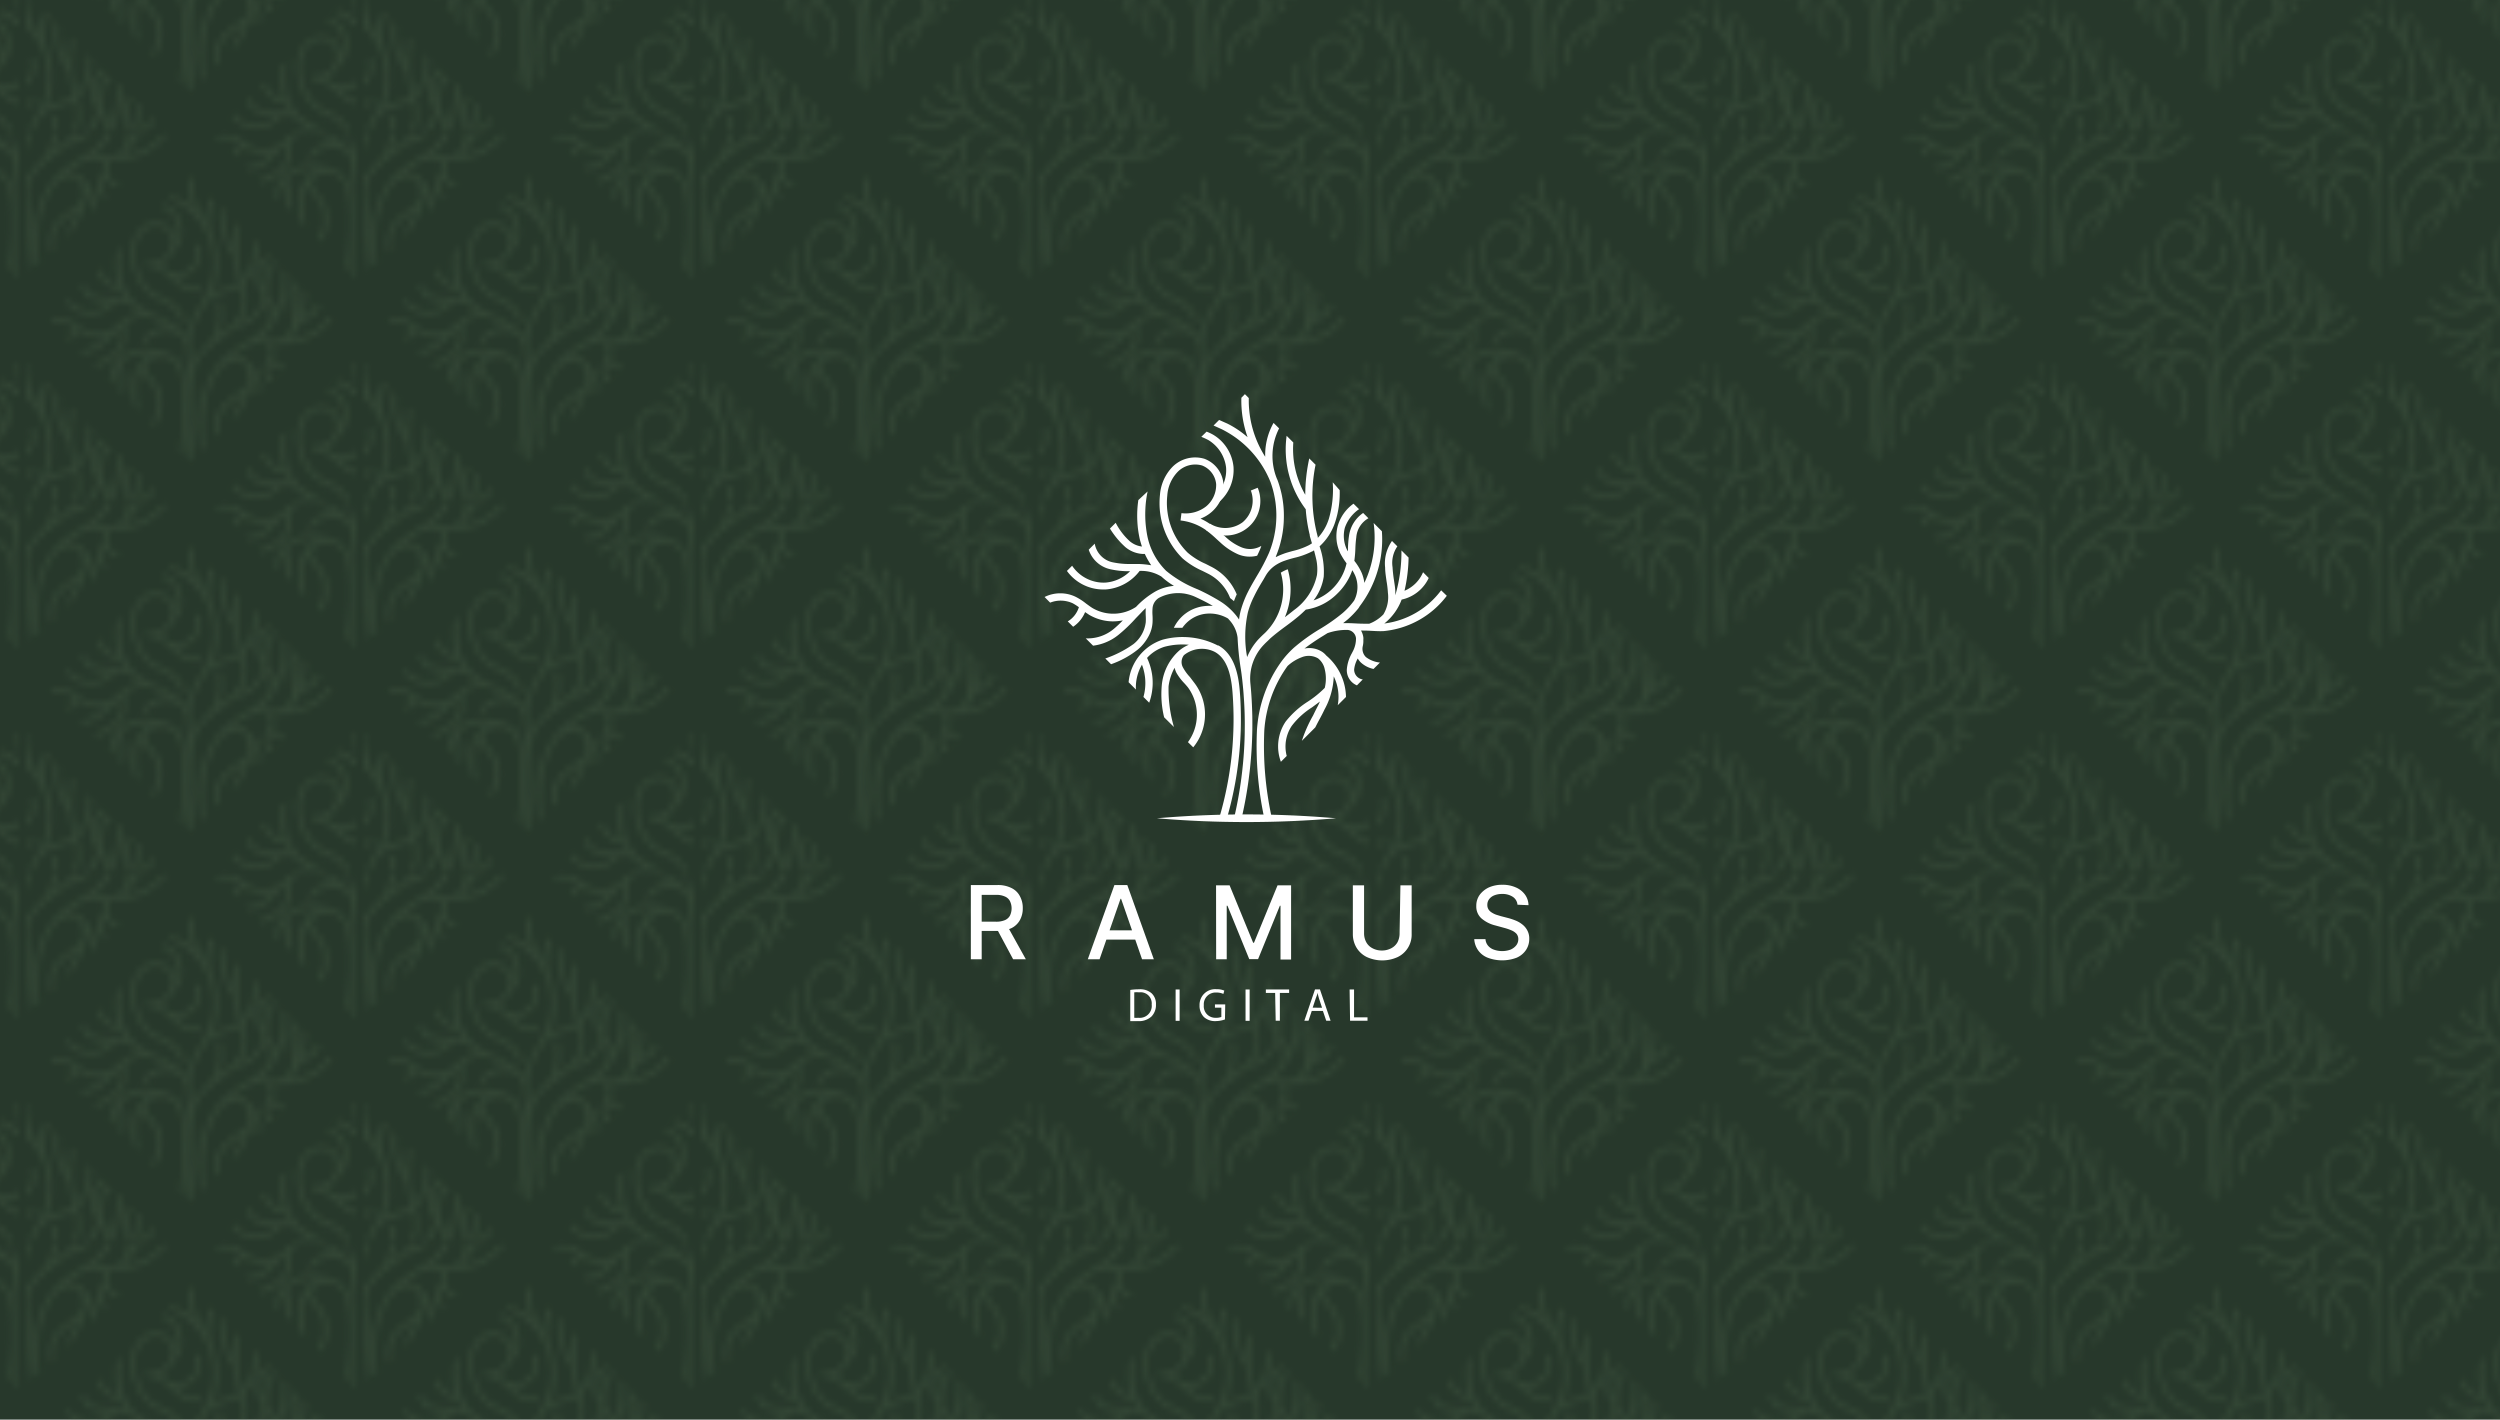 <svg xmlns="http://www.w3.org/2000/svg" xmlns:xlink="http://www.w3.org/1999/xlink" viewBox="0 0 269.56 153.07"><defs><style>.cls-1{fill:none;}.cls-2{fill:#637d5d;}.cls-3{fill:#27382b;}.cls-4{opacity:0.2;fill:url(#_2_2);}.cls-5{fill:#fff;}</style><pattern id="_2_2" data-name="2 2" width="51.02" height="56.69" patternTransform="translate(2.76 14.59) scale(0.7)" patternUnits="userSpaceOnUse" viewBox="0 0 51.02 56.69"><rect class="cls-1" width="51.02" height="56.69"></rect><path class="cls-2" d="M50.41,67.09c-.13-1.65-.51-4-2.32-5,0,0-.05,0-.07,0h0a8.45,8.45,0,0,0-6-.64,5.37,5.37,0,0,0-3.7,4.62s0,0,0,0l.8.79v0a4.83,4.83,0,0,1,.65-2.68,5.5,5.5,0,0,1,.17,3.49,0,0,0,0,1,0,0l.63.63v0a6.29,6.29,0,0,0-.23-4.86,4.23,4.23,0,0,1,1.93-1.21A7.41,7.41,0,0,1,44.87,62a3.84,3.84,0,0,0-1,.61h0a5.69,5.69,0,0,0-1.93,3.79,10.22,10.22,0,0,0,.25,3.46v0L43.21,71a0,0,0,0,0,0,0,14.06,14.06,0,0,1-.51-4.43,5.55,5.55,0,0,1,.66-2.06,2,2,0,0,0,.19.54,5.31,5.31,0,0,0,.85,1.13c.14.15.28.31.41.47a5,5,0,0,1,0,5.93h0l.57.58h0a5.65,5.65,0,0,0,.07-7c-.14-.18-.29-.34-.44-.52a4.61,4.61,0,0,1-.74-1,1.22,1.22,0,0,1,.1-1.38,3.1,3.1,0,0,1,3.35-.41c1.12.63,1.72,2,1.9,4.33a38.45,38.45,0,0,1-.46,9.72l.69.69A38.53,38.53,0,0,0,50.41,67.09Zm22.47-10.4-.57-.57a9.21,9.21,0,0,1-6.18,3.61A6.05,6.05,0,0,0,68,57.12,4.22,4.22,0,0,0,71,54.77l-.62-.62a3.72,3.72,0,0,1-2,2,16.81,16.81,0,0,0,.45-3.6h0L68,51.8a17,17,0,0,1-.66,4.86c0-.1,0-.2,0-.31,0-.46-.09-.91-.16-1.34A13.7,13.7,0,0,1,67,53.62a3.24,3.24,0,0,1,.52-2.26h0L67,50.77a4.25,4.25,0,0,0-.75,2.89c0,.5.1,1,.16,1.46a11.16,11.16,0,0,1,.15,1.28,3.59,3.59,0,0,1-.5,2.35,4.23,4.23,0,0,1-1.53,1l-.64,0c-.56,0-1.13-.06-1.7-.06h0l-.5,0,.52-.42A9.28,9.28,0,0,0,63.27,58l0,0a2.39,2.39,0,0,0,.13-.21,12,12,0,0,0,2.45-8.14l-.91-.9a11.36,11.36,0,0,1-1,6.51,3.87,3.87,0,0,0-.28-1.1,6.49,6.49,0,0,0-.8-1.29s0,0,0,0A11.77,11.77,0,0,0,63,51.56a12.21,12.21,0,0,1,.1-1.24,2.6,2.6,0,0,1,1.32-2.07l-.58-.58h0a3.65,3.65,0,0,0-1.54,2.52,12.3,12.3,0,0,0-.11,1.34,3,3,0,0,1,0,.31l-.1-.18a3.47,3.47,0,0,1-.23-2.39,4.13,4.13,0,0,1,1.53-2.07l-.59-.59h0a4.51,4.51,0,0,0-1.73,2.46A4.39,4.39,0,0,0,61.35,52,9.17,9.17,0,0,0,62,53.1a5.61,5.61,0,0,1-3.55,4,5.54,5.54,0,0,0,1.11-2.59,8.12,8.12,0,0,0-.46-3.28,6.17,6.17,0,0,0,1.72-2.7,10.18,10.18,0,0,0,.47-3.41h0l-.82-.81a11.73,11.73,0,0,1-.41,4,5.58,5.58,0,0,1-1.21,2.07l0-.12a17,17,0,0,1-.25-7.84h0l-.68-.68a17.76,17.76,0,0,0-.44,3.94A10,10,0,0,1,56.19,40h0l-.72-.72a10.84,10.84,0,0,0,2.07,8A15.51,15.51,0,0,0,58,50c0,.15.06.29.1.43s.09.32.14.49l-.34.22a8.41,8.41,0,0,1-1.79.63c-.35.1-.7.19-1,.31a6.26,6.26,0,0,0-.79.34l0-.07a11.32,11.32,0,0,0,.87-4.14,11.11,11.11,0,0,0-.68-4.12,1.22,1.22,0,0,0-.07-.17h0a6.57,6.57,0,0,1,.23-5.5h0l-.61-.6a7,7,0,0,0-.91,3.68,11.37,11.37,0,0,1-1.78-6.38h0l-.42-.41-.39.38a12.21,12.21,0,0,0,.68,4.29A10.29,10.29,0,0,0,49,37.93l-.89-.39-.6.6c.3.13.62.27.9.41a11,11,0,0,1,5.3,5.85,10.67,10.67,0,0,1-.17,7.68,23.25,23.25,0,0,1-1.3,2.47c-.34.6-.69,1.19-1,1.81a11,11,0,0,0-.75,2,5.9,5.9,0,0,0-.2,1c-.11-.16-.22-.32-.35-.49a6.91,6.91,0,0,0-1.88-1.6,20,20,0,0,0-2-1.07h0L45.77,56A12.67,12.67,0,0,1,42.34,54a7.31,7.31,0,0,1-2-3.65,12.26,12.26,0,0,1,0-5l-1,.94a11.14,11.14,0,0,0,.16,4.22,7.41,7.41,0,0,0,.24.84,2.56,2.56,0,0,1-1.32-.57,7.23,7.23,0,0,1-1.54-2l-.63.63a9.5,9.5,0,0,0,1.68,2,3.19,3.19,0,0,0,1.9.74l.22,0a8.65,8.65,0,0,0,.69,1.23,9.49,9.49,0,0,0-1.42-.14h-.7a8.34,8.34,0,0,1-2.09-.2,2.48,2.48,0,0,1-1.91-2l-.66.66a3.21,3.21,0,0,0,2.36,2.12,8.7,8.7,0,0,0,2.14.22,4.22,4.22,0,0,1-2.71,1.24,4.15,4.15,0,0,1-3.59-1.78l-.57.56a4.88,4.88,0,0,0,4,2h.24a5.09,5.09,0,0,0,3.71-2,4.13,4.13,0,0,1,2.37.62,8.69,8.69,0,0,0,1.36,1,5.32,5.32,0,0,0-1.43.33,6.11,6.11,0,0,0-.58.27h0l0,0A9.41,9.41,0,0,0,39.09,58a4.44,4.44,0,0,1-4.66.15,7.47,7.47,0,0,1-.74-.51,7,7,0,0,0-1.11-.72,3.86,3.86,0,0,0-3.41,0h0l.61.61h0a3.09,3.09,0,0,1,2.44.09,4.38,4.38,0,0,1,.67.42,2.66,2.66,0,0,1-1.18,1.43s0,0,0,0l.59.59h0a3.4,3.4,0,0,0,1.26-1.53q.22.16.45.3a5.14,5.14,0,0,0,2.64.7,5.47,5.47,0,0,0,1.07-.11,8.5,8.5,0,0,1-1,.94,4.39,4.39,0,0,1-3,1h0l.8.8h0A5.44,5.44,0,0,0,37.16,61,15.78,15.78,0,0,0,39,59.19l.56-.59c.17-.17.35-.36.54-.54a8.37,8.37,0,0,0,0,.86,5.28,5.28,0,0,1,0,.69A3.57,3.57,0,0,1,38.76,62a11.83,11.83,0,0,1-2.95,1.54h0l.63.63s0,0,0,0a9.85,9.85,0,0,0,2.84-1.55,3.39,3.39,0,0,0,.34-.31A4.67,4.67,0,0,0,40.56,61a3.57,3.57,0,0,0,.36-1.33c0-.28,0-.53,0-.77a5,5,0,0,1,0-.77,1.43,1.43,0,0,1,.7-1.17,4,4,0,0,1,.47-.22,4.49,4.49,0,0,1,3.52.14,18.15,18.15,0,0,1,1.86,1,4.33,4.33,0,0,0-4.24,2.38c.3,0,.61,0,.93,0h0a3.55,3.55,0,0,1,2.31-1.49,3.91,3.91,0,0,1,2.65.48c.05.06.11.11.15.17a3.45,3.45,0,0,1,.89,1.9,29,29,0,0,0,.35,3.36c.06.43.12.86.17,1.29a41.73,41.73,0,0,1-.4,12.17l.6.6.14-.14a43.18,43.18,0,0,0,.5-12.35h0A5.31,5.31,0,0,1,53,62l.44-.44a2.09,2.09,0,0,0,.22-.2c.54-.48,1.12-.92,1.72-1.37s1-.71,1.41-1.09a10.33,10.33,0,0,0,.76-.7A6.07,6.07,0,0,0,61,56.48a6.26,6.26,0,0,0,1.62-2.54,4.71,4.71,0,0,1,.32.58,3.23,3.23,0,0,1-.11,2.72,8.63,8.63,0,0,1-1.25,1.37,21.53,21.53,0,0,1-2.55,1.78,19.58,19.58,0,0,0-2.79,2A10.28,10.28,0,0,0,55,63.73l0,0h0a14.2,14.2,0,0,0-2.73,7.58,27,27,0,0,0,.2,5.78l.73-.73a25,25,0,0,1-.13-5,13.48,13.48,0,0,1,2.53-7.1,4.74,4.74,0,0,1,1.53-.95,2,2,0,0,1,1.78.12,2,2,0,0,1,.73,1.19,4.27,4.27,0,0,1,0,2,11.17,11.17,0,0,1-1.87,1.55,9.19,9.19,0,0,0-2.39,2.18,4.84,4.84,0,0,0-.53,4.34,0,0,0,0,0,0,0l.64-.64s0,0,0,0A4.09,4.09,0,0,1,56,70.85a8.68,8.68,0,0,1,2.21-2l.86-.63c-.08.16-.15.32-.23.49-.16.33-.34.66-.51,1a15.24,15.24,0,0,0-1.22,2.73s0,0,0,0L58.58,71l0-.06.45-.87c.18-.33.36-.66.52-1a8,8,0,0,0,1-3.61,5.08,5.08,0,0,1,.45,3.1s0,0,0,0l.9-.9v0a6.1,6.1,0,0,0-2.09-4.5,2,2,0,0,0-.43-.39,2.6,2.6,0,0,0-1.94-.37c.66-.49,1.36-.94,2-1.37l.48-.3a6.39,6.39,0,0,1,2.18-.35,1,1,0,0,1,.93.9,2.91,2.91,0,0,1-.4,1.52l0,.1a4.32,4.32,0,0,0-.55,1.77,1.8,1.8,0,0,0,1.07,1.73h0l.64-.64h0a1.07,1.07,0,0,1-.91-1.07,3,3,0,0,1,.38-1.22,1.91,1.91,0,0,0,.33.42,2.8,2.8,0,0,0,1.37.7h0l.69-.69h0a3.05,3.05,0,0,1-1.5-.6,1.25,1.25,0,0,1-.34-1.18,3.08,3.08,0,0,0,.09-.67,2.46,2.46,0,0,0,0-.28,2,2,0,0,0-.25-.74h.18c.72,0,1.46.09,2.18.06a8.84,8.84,0,0,0,5-2A12.18,12.18,0,0,0,72.9,56.7ZM56.32,58.25c-.33.27-.67.53-1,.79a7.86,7.86,0,0,0,.31-5.22,4,4,0,0,0-.76.37,6.6,6.6,0,0,1-1.72,6.56,8.7,8.7,0,0,0-.69.67,6.73,6.73,0,0,0-1.25,1.95,12.3,12.3,0,0,1,.08-4.84A9.12,9.12,0,0,1,52,56.77c.3-.61.64-1.2,1-1.81l.24-.41a3.41,3.41,0,0,1,1-1.11,4.5,4.5,0,0,1,1.12-.56c.32-.11.66-.2,1-.29a9,9,0,0,0,2-.71c.07,0,.13-.08.19-.11.1.34.19.69.26,1a5.35,5.35,0,0,1,.09,1.64A6.25,6.25,0,0,1,56.32,58.25ZM44.2,52.6a8.42,8.42,0,0,1-2.46-6.87,4.9,4.9,0,0,1,1.38-3.1,3.49,3.49,0,0,1,3.46-.86,3.2,3.2,0,0,1,2.07,2.73h0a3.69,3.69,0,0,0,.28-1.76,4,4,0,0,0-1.93-3,5.77,5.77,0,0,0-.76-.35l.56-.57a5.43,5.43,0,0,1,.73.34,4.49,4.49,0,0,1,.73,7.23h0a3.63,3.63,0,0,1-1,1.22,4.13,4.13,0,0,1-1.12.64,6.3,6.3,0,0,1,1,.56h0a3.17,3.17,0,0,0,3.58-.17,3.08,3.08,0,0,0,.87-3.44l.75-.3a3.74,3.74,0,0,1-3.54,5.19h-.14l.18.16a6,6,0,0,0,1.69,1.14,2.48,2.48,0,0,0,2.23-.16c0,.13-.1.27-.16.4s-.19.44-.3.66a3.25,3.25,0,0,1-2.07-.15,7.13,7.13,0,0,1-1.93-1.28l-.41-.38a15.39,15.39,0,0,0-1.19-1h0a5.85,5.85,0,0,0-2.71-1h0l.1-.8h0A3.6,3.6,0,0,0,46.75,47a3,3,0,0,0,1.1-2.45,2.42,2.42,0,0,0-1.54-2.06,2.68,2.68,0,0,0-2.63.68,4.06,4.06,0,0,0-1.14,2.59A7.61,7.61,0,0,0,44.75,52a8.1,8.1,0,0,0,2,1.23l.58.29a5.9,5.9,0,0,1,2.8,3,6.26,6.26,0,0,0-.3.73l-.41-.33a5,5,0,0,0-2.47-2.68L46.35,54A8.79,8.79,0,0,1,44.2,52.6Z"></path><path class="cls-2" d="M-.61,67.09c-.13-1.65-.51-4-2.32-5l-.07,0h0a8.44,8.44,0,0,0-6-.64,5.4,5.4,0,0,0-3.7,4.62v0l.8.79v0a4.83,4.83,0,0,1,.65-2.68,5.5,5.5,0,0,1,.16,3.49v0l.62.63a0,0,0,0,1,0,0,6.29,6.29,0,0,0-.24-4.86,4.26,4.26,0,0,1,1.94-1.21A7.35,7.35,0,0,1-6.16,62a4.17,4.17,0,0,0-1,.61h0a5.74,5.74,0,0,0-1.94,3.79,10.75,10.75,0,0,0,.25,3.46s0,0,0,0L-7.81,71a0,0,0,0,1,0,0,14.06,14.06,0,0,1-.51-4.43,5.72,5.72,0,0,1,.65-2.06,3.13,3.13,0,0,0,.19.54,6.08,6.08,0,0,0,.85,1.13c.14.15.28.31.41.47a5,5,0,0,1,0,5.93h0l.57.58h0a5.64,5.64,0,0,0,.07-7c-.14-.18-.29-.34-.44-.52a4.92,4.92,0,0,1-.73-1,1.22,1.22,0,0,1,.09-1.38,3.1,3.1,0,0,1,3.35-.41c1.12.63,1.73,2,1.91,4.33a38,38,0,0,1-.47,9.72l.7.69A39.34,39.34,0,0,0-.61,67.09Zm22.47-10.4-.57-.57a9.23,9.23,0,0,1-6.19,3.61A6.16,6.16,0,0,0,17,57.12a4.22,4.22,0,0,0,2.94-2.35l-.61-.62a3.79,3.79,0,0,1-2,2,16.81,16.81,0,0,0,.45-3.6h0L17,51.8a16.71,16.71,0,0,1-.67,4.86c0-.1,0-.2,0-.31,0-.46-.09-.91-.15-1.34A13.78,13.78,0,0,1,16,53.62a3.19,3.19,0,0,1,.53-2.26h0l-.58-.58a4.25,4.25,0,0,0-.75,2.89,13.58,13.58,0,0,0,.16,1.46c.06.43.12.85.15,1.28a3.71,3.71,0,0,1-.5,2.35,4.23,4.23,0,0,1-1.53,1l-.65,0c-.56,0-1.13-.06-1.7-.06h0l-.5,0,.53-.42A9.28,9.28,0,0,0,12.25,58l0,0,.12-.21a12,12,0,0,0,2.45-8.14l-.9-.9a11.45,11.45,0,0,1-1,6.51,4.26,4.26,0,0,0-.29-1.1,7,7,0,0,0-.79-1.29v0A11.77,11.77,0,0,0,12,51.56a12.21,12.21,0,0,1,.1-1.24,2.61,2.61,0,0,1,1.33-2.07l-.58-.58h0a3.64,3.64,0,0,0-1.53,2.52,12.3,12.3,0,0,0-.11,1.34c0,.11,0,.21,0,.31a1.74,1.74,0,0,1-.11-.18,3.59,3.59,0,0,1-.23-2.39,4.15,4.15,0,0,1,1.54-2.07l-.59-.59h0a4.49,4.49,0,0,0-1.72,2.46A4.39,4.39,0,0,0,10.33,52,7.18,7.18,0,0,0,11,53.1a5.58,5.58,0,0,1-1.58,2.8,5.51,5.51,0,0,1-2,1.23,5.52,5.52,0,0,0,1.1-2.59,8.29,8.29,0,0,0-.45-3.28,6.17,6.17,0,0,0,1.72-2.7,10.18,10.18,0,0,0,.47-3.41h0l-.82-.81a11.46,11.46,0,0,1-.42,4,5.56,5.56,0,0,1-1.2,2.07l0-.12a17.16,17.16,0,0,1-.24-7.84h0l-.69-.68a18.36,18.36,0,0,0-.43,3.94A9.94,9.94,0,0,1,5.17,40h0l-.73-.72a10.85,10.85,0,0,0,2.08,8A16.46,16.46,0,0,0,7,50c0,.15.07.29.11.43s.09.32.13.49l-.34.22a8.22,8.22,0,0,1-1.79.63c-.35.1-.7.19-1,.31a6.12,6.12,0,0,0-.78.34l0-.07a11.31,11.31,0,0,0,.86-4.14,11.1,11.1,0,0,0-.67-4.12c0-.06,0-.11-.07-.17h0a6.57,6.57,0,0,1,.23-5.5h0L3,37.86a7,7,0,0,0-.91,3.68A11.46,11.46,0,0,1,.32,35.16h0l-.42-.41-.38.38a12.2,12.2,0,0,0,.67,4.29A10,10,0,0,0-2,37.93l-.88-.39-.61.6.91.41A11,11,0,0,1,2.7,44.4a10.52,10.52,0,0,1,.63,3.85,10.75,10.75,0,0,1-.8,3.83,21.63,21.63,0,0,1-1.31,2.47c-.34.6-.69,1.19-1,1.81a10.34,10.34,0,0,0-.76,2,7,7,0,0,0-.19,1c-.11-.16-.22-.32-.35-.49a7.06,7.06,0,0,0-1.88-1.6,20,20,0,0,0-2-1.07h0L-5.25,56A12.37,12.37,0,0,1-8.68,54a7.33,7.33,0,0,1-2.05-3.65,12.44,12.44,0,0,1,0-5l-.95.94a11.35,11.35,0,0,0,.15,4.22q.11.43.24.84a2.57,2.57,0,0,1-1.31-.57,6.87,6.87,0,0,1-1.54-2l-.63.63a9.46,9.46,0,0,0,1.67,2,3.24,3.24,0,0,0,1.91.74l.22,0a7.05,7.05,0,0,0,.69,1.23,9.76,9.76,0,0,0-1.42-.14h-.7a8.34,8.34,0,0,1-2.09-.2,2.49,2.49,0,0,1-1.92-2l-.65.66a3.19,3.19,0,0,0,2.36,2.12,8.65,8.65,0,0,0,2.14.22,4.24,4.24,0,0,1-2.71,1.24,4.14,4.14,0,0,1-3.59-1.78l-.57.56a4.85,4.85,0,0,0,4,2h.24a5.11,5.11,0,0,0,3.71-2,4.16,4.16,0,0,1,2.37.62,8.69,8.69,0,0,0,1.36,1A5.48,5.48,0,0,0-9.21,56a5,5,0,0,0-.57.27h0l0,0A9.19,9.19,0,0,0-11.93,58a4.46,4.46,0,0,1-4.67.15,7.47,7.47,0,0,1-.74-.51,6.61,6.61,0,0,0-1.11-.72,3.86,3.86,0,0,0-3.41,0h0l.61.61h0a3.11,3.11,0,0,1,2.45.09,4.3,4.3,0,0,1,.66.42,2.69,2.69,0,0,1-1.17,1.43s0,0,0,0l.59.59h0a3.54,3.54,0,0,0,1.26-1.53,3.52,3.52,0,0,0,.45.3,5.13,5.13,0,0,0,2.63.7,5.65,5.65,0,0,0,1.08-.11,10.24,10.24,0,0,1-1,.94,4.4,4.4,0,0,1-3,1h0l.8.8h0A5.44,5.44,0,0,0-13.86,61,16.59,16.59,0,0,0-12,59.19l.56-.59.54-.54a6.25,6.25,0,0,0,0,.86c0,.21,0,.43,0,.69A3.56,3.56,0,0,1-12.26,62a11.83,11.83,0,0,1-3,1.54h0l.62.63h0a9.91,9.91,0,0,0,2.85-1.55l.34-.31A4.87,4.87,0,0,0-10.46,61a3.57,3.57,0,0,0,.36-1.33,6.58,6.58,0,0,0,0-.77,5,5,0,0,1,0-.77A1.42,1.42,0,0,1-9.38,57a3.88,3.88,0,0,1,.46-.22,4.49,4.49,0,0,1,3.52.14,18.3,18.3,0,0,1,1.87,1,4.18,4.18,0,0,0-1.12.05,4.16,4.16,0,0,0-3.12,2.33c.3,0,.61,0,.92,0h0a3.53,3.53,0,0,1,2.31-1.49,3.92,3.92,0,0,1,2.65.48l.15.17a3.45,3.45,0,0,1,.89,1.9,31.34,31.34,0,0,0,.34,3.36q.1.64.18,1.29A41.73,41.73,0,0,1-.7,78.05l.6.6L0,78.51a43.54,43.54,0,0,0,.5-12.35h0A5.31,5.31,0,0,1,2,62l.44-.44a2.09,2.09,0,0,0,.22-.2c.54-.48,1.11-.92,1.72-1.37s.95-.71,1.41-1.09a10.33,10.33,0,0,0,.76-.7A6.07,6.07,0,0,0,10,56.48a6.36,6.36,0,0,0,1.62-2.54,3.61,3.61,0,0,1,.31.58,3.2,3.2,0,0,1-.1,2.72,9.13,9.13,0,0,1-1.25,1.37A21.65,21.65,0,0,1,8,60.39a20.07,20.07,0,0,0-2.78,2A9.09,9.09,0,0,0,4,63.73l0,0H4a14.29,14.29,0,0,0-2.74,7.58,27,27,0,0,0,.21,5.78l.73-.73a24.26,24.26,0,0,1-.14-5,13.65,13.65,0,0,1,2.53-7.1,4.68,4.68,0,0,1,1.54-.95,2,2,0,0,1,1.78.12,2.12,2.12,0,0,1,.73,1.19,4.28,4.28,0,0,1,0,2,10.7,10.7,0,0,1-1.86,1.55,9.23,9.23,0,0,0-2.4,2.18,4.84,4.84,0,0,0-.52,4.34v0l.64-.64v0A4.05,4.05,0,0,1,5,70.85a8.8,8.8,0,0,1,2.2-2c.29-.2.58-.41.86-.63-.07.16-.14.32-.23.49-.16.33-.33.66-.5,1a15.24,15.24,0,0,0-1.22,2.73s0,0,0,0L7.56,71l0-.06q.21-.43.45-.87c.18-.33.35-.66.52-1a8.1,8.1,0,0,0,1-3.61,5.08,5.08,0,0,1,.45,3.1s0,0,0,0l.89-.9v0a6,6,0,0,0-2.09-4.5,2.23,2.23,0,0,0-.42-.39,2.61,2.61,0,0,0-1.94-.37c.65-.49,1.36-.94,2-1.37l.48-.3a6.39,6.39,0,0,1,2.18-.35,1,1,0,0,1,.93.9,3,3,0,0,1-.4,1.52l-.05.1A4.49,4.49,0,0,0,11,64.71a1.81,1.81,0,0,0,1.08,1.73h0l.64-.64h0a1.07,1.07,0,0,1-.91-1.07,3.17,3.17,0,0,1,.37-1.22,1.91,1.91,0,0,0,.33.42,2.87,2.87,0,0,0,1.38.7h0l.69-.69h0a3.09,3.09,0,0,1-1.5-.6,1.25,1.25,0,0,1-.34-1.18,2.57,2.57,0,0,0,.09-.67,1.27,1.27,0,0,0,0-.28,2,2,0,0,0-.25-.74h.19c.72,0,1.45.09,2.18.06a8.89,8.89,0,0,0,5.05-2,11.69,11.69,0,0,0,1.87-1.85ZM5.29,58.25c-.33.27-.67.53-1,.79a7.8,7.8,0,0,0,.31-5.22,4,4,0,0,0-.75.37,6.62,6.62,0,0,1-1.72,6.56,8.7,8.7,0,0,0-.69.67A6.77,6.77,0,0,0,.17,63.37a12.68,12.68,0,0,1,.08-4.84,9.16,9.16,0,0,1,.68-1.76c.29-.61.64-1.2,1-1.81l.24-.41a3.41,3.41,0,0,1,1-1.11,4.62,4.62,0,0,1,1.11-.56c.33-.11.66-.2,1-.29a9,9,0,0,0,2-.71l.18-.11c.1.34.19.69.26,1a5.05,5.05,0,0,1,.09,1.64A6.2,6.2,0,0,1,5.29,58.25ZM-6.82,52.6a8.42,8.42,0,0,1-2.47-6.87,4.91,4.91,0,0,1,1.39-3.1,3.48,3.48,0,0,1,3.46-.86A3.17,3.17,0,0,1-2.38,44.5s0,0,0,0h0a3.7,3.7,0,0,0,.29-1.76,4,4,0,0,0-1.93-3,5.89,5.89,0,0,0-.77-.35l.57-.57a6.07,6.07,0,0,1,.73.34,4.56,4.56,0,0,1,2.2,3.47,4.6,4.6,0,0,1-1.48,3.76h0a3.89,3.89,0,0,1-1,1.22,4.13,4.13,0,0,1-1.12.64,6.3,6.3,0,0,1,1,.56h0A3.15,3.15,0,0,0-.28,48.7,3.08,3.08,0,0,0,.6,45.26l.74-.3a3.87,3.87,0,0,1-1.1,4.37,3.92,3.92,0,0,1-2.43.82h-.15l.18.16a6,6,0,0,0,1.7,1.14,2.46,2.46,0,0,0,2.22-.16c0,.13-.1.27-.15.4s-.2.44-.31.66A3.22,3.22,0,0,1-.76,52.2a6.83,6.83,0,0,1-1.93-1.28l-.42-.38a12.36,12.36,0,0,0-1.19-1h0a5.89,5.89,0,0,0-2.71-1h0l.09-.8h0A3.62,3.62,0,0,0-4.27,47a3,3,0,0,0,1.1-2.45,2.44,2.44,0,0,0-1.54-2.06,2.67,2.67,0,0,0-2.63.68A4.06,4.06,0,0,0-8.48,45.8,7.61,7.61,0,0,0-6.27,52a8.1,8.1,0,0,0,2,1.23l.57.29a5.92,5.92,0,0,1,2.81,3c-.12.25-.22.49-.31.73-.13-.11-.26-.22-.41-.33a5,5,0,0,0-2.46-2.68L-4.67,54A8.61,8.61,0,0,1-6.82,52.6Z"></path><path class="cls-2" d="M24.9,38.75c-.13-1.66-.51-4-2.32-5l-.07,0h0a8.41,8.41,0,0,0-6-.63,5.35,5.35,0,0,0-3.7,4.61s0,0,0,0l.8.79v0a4.8,4.8,0,0,1,.65-2.67,5.49,5.49,0,0,1,.16,3.49v0L15,40a0,0,0,0,0,0,0,6.22,6.22,0,0,0-.24-4.85,4.25,4.25,0,0,1,1.94-1.22,7.38,7.38,0,0,1,2.61-.22,4.05,4.05,0,0,0-1,.61h0a5.69,5.69,0,0,0-1.93,3.79,10.2,10.2,0,0,0,.25,3.46v0l1.07,1.08a.06.06,0,0,1,0,0,14,14,0,0,1-.51-4.43,5.67,5.67,0,0,1,.65-2,2.76,2.76,0,0,0,.19.53,5.76,5.76,0,0,0,.85,1.13,6.14,6.14,0,0,1,.42.47,5,5,0,0,1,0,5.94h0l.57.57h0a5.66,5.66,0,0,0,.07-7c-.14-.18-.29-.34-.44-.51a4.94,4.94,0,0,1-.74-1,1.21,1.21,0,0,1,.09-1.37,3.09,3.09,0,0,1,3.35-.42c1.13.63,1.73,2,1.91,4.34a38.37,38.37,0,0,1-.46,9.71l.69.69A39.27,39.27,0,0,0,24.9,38.75Zm22.47-10.4-.57-.57a9.2,9.2,0,0,1-6.19,3.6,6,6,0,0,0,1.89-2.61,4.21,4.21,0,0,0,3-2.35l-.62-.61a3.85,3.85,0,0,1-2,2,16.89,16.89,0,0,0,.45-3.6h0l-.78-.78a17.16,17.16,0,0,1-.66,4.87c0-.11,0-.2,0-.32,0-.45-.09-.91-.16-1.34a13.83,13.83,0,0,1-.15-1.38A3.25,3.25,0,0,1,42,23h0l-.58-.57a4.21,4.21,0,0,0-.75,2.88,13.58,13.58,0,0,0,.16,1.46c.06.43.13.86.15,1.29a3.6,3.6,0,0,1-.5,2.34,4.1,4.1,0,0,1-1.53,1l-.64,0c-.56,0-1.14-.07-1.71-.07h0l-.5,0c.18-.14.36-.27.53-.42a9.88,9.88,0,0,0,1.14-1.19l0,0a2.39,2.39,0,0,0,.13-.21,12.05,12.05,0,0,0,2.44-8.15l-.9-.9a11.43,11.43,0,0,1-1,6.51,3.81,3.81,0,0,0-.28-1.09,6.57,6.57,0,0,0-.8-1.3v0a11.94,11.94,0,0,0,.11-1.32c0-.43,0-.83.1-1.24a2.61,2.61,0,0,1,1.32-2.07l-.58-.58h0a3.65,3.65,0,0,0-1.54,2.53,11.92,11.92,0,0,0-.11,1.33c0,.11,0,.21,0,.31a1.74,1.74,0,0,1-.11-.18,3.55,3.55,0,0,1-.23-2.38,4.07,4.07,0,0,1,1.54-2.07l-.59-.6h0a4.53,4.53,0,0,0-1.72,2.46,4.38,4.38,0,0,0,.28,2.94,6.72,6.72,0,0,0,.69,1.09A5.58,5.58,0,0,1,35,27.55a5.41,5.41,0,0,1-2,1.24,5.63,5.63,0,0,0,1.11-2.59,8.14,8.14,0,0,0-.46-3.29,6.13,6.13,0,0,0,1.72-2.69,10.24,10.24,0,0,0,.47-3.42h0L35,16a11.7,11.7,0,0,1-.41,4A5.43,5.43,0,0,1,33.38,22s0-.07,0-.11a17.17,17.17,0,0,1-.24-7.84h0l-.69-.68A18.46,18.46,0,0,0,32,17.34a10.05,10.05,0,0,1-1.3-5.68h0L30,10.93a10.85,10.85,0,0,0,2.08,8,16.74,16.74,0,0,0,.43,2.79c0,.14.07.29.11.43s.09.32.13.48l-.34.22a8.14,8.14,0,0,1-1.78.63c-.35.1-.71.2-1,.32a5,5,0,0,0-.78.34l0-.08a11.27,11.27,0,0,0,.86-4.14A11.14,11.14,0,0,0,29,15.78c0-.06,0-.11-.07-.17h0a6.55,6.55,0,0,1,.23-5.49h0l-.61-.6a7,7,0,0,0-.91,3.68,11.41,11.41,0,0,1-1.79-6.38h0l-.42-.42L25,6.78a12.18,12.18,0,0,0,.67,4.28,10.18,10.18,0,0,0-2.2-1.47c-.26-.13-.58-.27-.89-.4L22,9.8c.31.13.63.27.91.41a11,11,0,0,1,5.3,5.84,10.52,10.52,0,0,1,.63,3.85,10.71,10.71,0,0,1-.8,3.83,23.4,23.4,0,0,1-1.3,2.48c-.34.59-.7,1.19-1,1.81A10.24,10.24,0,0,0,25,30a7,7,0,0,0-.19,1c-.11-.16-.22-.32-.35-.49a7.08,7.08,0,0,0-1.88-1.6c-.66-.4-1.37-.74-2-1.07h0l-.24-.11a13,13,0,0,1-3.43-2.06,7.43,7.43,0,0,1-2-3.66,12.43,12.43,0,0,1,0-5l-1,.95A11.37,11.37,0,0,0,14,22.17c.07.28.15.56.24.83a2.57,2.57,0,0,1-1.31-.57,7.17,7.17,0,0,1-1.54-2l-.63.62a9,9,0,0,0,1.68,2,3.19,3.19,0,0,0,1.9.74h.22A7,7,0,0,0,15.25,25a11.35,11.35,0,0,0-1.42-.13l-.7,0A8.84,8.84,0,0,1,11,24.68a2.5,2.5,0,0,1-1.91-2l-.66.66a3.22,3.22,0,0,0,2.36,2.13,9.19,9.19,0,0,0,2.14.21,4.24,4.24,0,0,1-2.71,1.24,4.15,4.15,0,0,1-3.59-1.78l-.57.57a4.88,4.88,0,0,0,4,2h.24a5.13,5.13,0,0,0,3.71-2,4.16,4.16,0,0,1,2.37.62,8.69,8.69,0,0,0,1.36,1,5.72,5.72,0,0,0-1.43.33,6.19,6.19,0,0,0-.58.28h0l0,0a9.19,9.19,0,0,0-2.12,1.68,4.46,4.46,0,0,1-4.66.16c-.26-.15-.5-.34-.74-.51a7.19,7.19,0,0,0-1.12-.73,3.86,3.86,0,0,0-3.41,0h0l.61.61h0a3.07,3.07,0,0,1,2.45.08,6.65,6.65,0,0,1,.66.42A2.74,2.74,0,0,1,6.2,31.1h0l.59.58h0a3.54,3.54,0,0,0,1.26-1.53q.22.17.45.3a5.13,5.13,0,0,0,2.63.7A5.57,5.57,0,0,0,12.21,31a10.47,10.47,0,0,1-1.05.95,4.44,4.44,0,0,1-3,1h0l.8.79h0a5.43,5.43,0,0,0,2.74-1.17,15.86,15.86,0,0,0,1.87-1.79l.56-.59c.17-.17.35-.36.54-.53a6.09,6.09,0,0,0,0,.85c0,.21,0,.44,0,.69a3.56,3.56,0,0,1-1.35,2.39,11.83,11.83,0,0,1-2.95,1.54h0l.62.62h0a9.79,9.79,0,0,0,2.85-1.56l.34-.31a5,5,0,0,0,.94-1.3,3.62,3.62,0,0,0,.36-1.33c0-.29,0-.54,0-.78a5,5,0,0,1,0-.77,1.45,1.45,0,0,1,.7-1.17,4,4,0,0,1,.47-.21,4.49,4.49,0,0,1,3.52.13c.63.3,1.26.61,1.86,1a5.2,5.2,0,0,0-1.12.05,4.19,4.19,0,0,0-3.12,2.33c.3,0,.61,0,.92,0h0A3.55,3.55,0,0,1,21,30.33a3.91,3.91,0,0,1,2.65.48,1.3,1.3,0,0,1,.15.18,3.42,3.42,0,0,1,.89,1.9A31.15,31.15,0,0,0,25,36.24q.11.65.18,1.29a41.81,41.81,0,0,1-.4,12.18l.6.59.14-.14a43.18,43.18,0,0,0,.5-12.35h0a5.31,5.31,0,0,1,1.48-4.19c.14-.15.29-.29.44-.43l.22-.21c.54-.48,1.11-.91,1.72-1.36s1-.72,1.41-1.1a10.33,10.33,0,0,0,.76-.7,6.05,6.05,0,0,0,3.43-1.68,6.43,6.43,0,0,0,1.62-2.54,4.71,4.71,0,0,1,.32.58,3.21,3.21,0,0,1-.11,2.71,9.13,9.13,0,0,1-1.25,1.37A19.81,19.81,0,0,1,33.53,32a20.07,20.07,0,0,0-2.78,2,10.22,10.22,0,0,0-1.25,1.37l0,0h0A14.14,14.14,0,0,0,26.75,43a27,27,0,0,0,.2,5.77l.73-.73a25,25,0,0,1-.13-5A13.48,13.48,0,0,1,30.08,36,4.72,4.72,0,0,1,31.61,35a1.74,1.74,0,0,1,2.51,1.31,4.22,4.22,0,0,1,0,2,10.28,10.28,0,0,1-1.87,1.55,9.57,9.57,0,0,0-2.4,2.18,4.86,4.86,0,0,0-.52,4.35v0l.64-.64v0a4,4,0,0,1,.55-3.24,8.44,8.44,0,0,1,2.2-2c.29-.21.58-.42.86-.64-.07.16-.14.33-.23.5l-.5,1a15.9,15.9,0,0,0-1.22,2.73s0,0,0,0l1.46-1.46,0-.06.45-.87c.18-.33.36-.66.52-1a8,8,0,0,0,1-3.6,5,5,0,0,1,.45,3.09s0,0,0,0l.89-.89v0a6.07,6.07,0,0,0-2.08-4.5,2,2,0,0,0-.43-.39,2.61,2.61,0,0,0-1.94-.37c.65-.49,1.36-.94,2.05-1.37l.48-.3a6.15,6.15,0,0,1,2.18-.34,1,1,0,0,1,.93.9,2.88,2.88,0,0,1-.4,1.51l0,.1a4.54,4.54,0,0,0-.56,1.77,1.8,1.8,0,0,0,1.08,1.73h0l.64-.64h0a1.07,1.07,0,0,1-.91-1.07,3,3,0,0,1,.38-1.22,1.7,1.7,0,0,0,.33.42,2.81,2.81,0,0,0,1.37.71h0l.69-.68h0A3,3,0,0,1,38.62,35a1.27,1.27,0,0,1-.34-1.19,3,3,0,0,0,.09-.67c0-.09,0-.18,0-.28a2,2,0,0,0-.25-.74h.18a17.58,17.58,0,0,0,2.18.06,8.87,8.87,0,0,0,5-2,11.62,11.62,0,0,0,1.87-1.84ZM30.81,29.9c-.33.27-.67.53-1,.79a7.77,7.77,0,0,0,.32-5.21,3.31,3.31,0,0,0-.76.37,6.61,6.61,0,0,1-1.72,6.56q-.36.31-.69.66a6.68,6.68,0,0,0-1.26,2,12.74,12.74,0,0,1,.08-4.85,9.42,9.42,0,0,1,.68-1.76c.3-.6.64-1.2,1-1.81l.24-.4a3.41,3.41,0,0,1,1-1.11,4.28,4.28,0,0,1,1.11-.56c.33-.12.67-.21,1-.3a8.55,8.55,0,0,0,2-.71l.18-.11c.1.35.19.69.26,1a5.1,5.1,0,0,1,.09,1.65A6.21,6.21,0,0,1,30.81,29.9ZM18.69,24.26a8.44,8.44,0,0,1-2.46-6.88,4.85,4.85,0,0,1,1.38-3.09,3.47,3.47,0,0,1,3.46-.86,3.19,3.19,0,0,1,2.07,2.73h0a3.67,3.67,0,0,0,.28-1.76,4,4,0,0,0-1.93-3,6.71,6.71,0,0,0-.77-.35l.57-.57a5.43,5.43,0,0,1,.73.34,4.51,4.51,0,0,1,.73,7.23v0A3.92,3.92,0,0,1,20.63,20a6.34,6.34,0,0,1,1,.57h0a3.15,3.15,0,0,0,3.58-.17,3.09,3.09,0,0,0,.87-3.43l.75-.31A3.89,3.89,0,0,1,25.75,21a3.85,3.85,0,0,1-2.43.83h-.14l.18.16a6,6,0,0,0,1.69,1.14,2.45,2.45,0,0,0,2.23-.16c-.05.13-.1.27-.16.41s-.19.43-.3.65a3.24,3.24,0,0,1-2.07-.15,6.91,6.91,0,0,1-1.93-1.28l-.42-.38a12.24,12.24,0,0,0-1.19-1h0a0,0,0,0,0,0,0,5.84,5.84,0,0,0-2.71-1h0l.09-.81h0a3.61,3.61,0,0,0,2.68-.72,3,3,0,0,0,1.1-2.44,2.42,2.42,0,0,0-1.54-2.06,2.65,2.65,0,0,0-2.63.68A4,4,0,0,0,17,17.46a7.62,7.62,0,0,0,2.21,6.21,7.77,7.77,0,0,0,2,1.22l.57.29a5.92,5.92,0,0,1,2.81,3,6.26,6.26,0,0,0-.3.73l-.41-.33a5,5,0,0,0-2.47-2.68l-.56-.28A8.74,8.74,0,0,1,18.69,24.26Z"></path><path class="cls-2" d="M50.41,10.4c-.13-1.65-.51-4-2.32-5l-.07,0h0a8.45,8.45,0,0,0-6-.64,5.36,5.36,0,0,0-3.7,4.61,0,0,0,0,0,0,0l.8.79v0a4.82,4.82,0,0,1,.65-2.67A5.5,5.5,0,0,1,39.94,11v0l.63.63v0a6.29,6.29,0,0,0-.23-4.86,4.15,4.15,0,0,1,1.93-1.21,7.41,7.41,0,0,1,2.61-.22,4.08,4.08,0,0,0-1,.6h0a5.72,5.72,0,0,0-1.93,3.8,10.16,10.16,0,0,0,.25,3.45v0l1.07,1.07a.06.06,0,0,0,0,0,14,14,0,0,1-.51-4.42,5.49,5.49,0,0,1,.66-2.06,2,2,0,0,0,.19.54,5.25,5.25,0,0,0,.85,1.12c.14.16.28.31.41.48a5,5,0,0,1,0,5.93h0l.57.58s0,0,0,0a5.64,5.64,0,0,0,.07-7c-.14-.18-.29-.35-.44-.52a4.61,4.61,0,0,1-.74-.95,1.22,1.22,0,0,1,.1-1.38,3.06,3.06,0,0,1,3.35-.41c1.12.62,1.72,2,1.9,4.33a38.34,38.34,0,0,1-.46,9.71l.69.69A38.45,38.45,0,0,0,50.41,10.4ZM72.88,0l-.57-.57A9.16,9.16,0,0,1,66.13,3,6,6,0,0,0,68,.43,4.22,4.22,0,0,0,71-1.92l-.62-.62a3.75,3.75,0,0,1-2,2,16.89,16.89,0,0,0,.45-3.6h0L68-4.89A17,17,0,0,1,67.33,0c0-.11,0-.2,0-.32,0-.45-.09-.9-.16-1.34A13.22,13.22,0,0,1,67-3.07a3.25,3.25,0,0,1,.52-2.27h0L67-5.92A4.22,4.22,0,0,0,66.21-3c0,.5.1,1,.16,1.46a10.9,10.9,0,0,1,.15,1.28A3.59,3.59,0,0,1,66,2.06a4.07,4.07,0,0,1-1.53,1l-.64,0c-.56,0-1.13-.07-1.7-.07h0l-.5,0c.18-.14.35-.27.52-.42a9.19,9.19,0,0,0,1.14-1.19l0,0a2.39,2.39,0,0,0,.13-.21A12,12,0,0,0,65.88-7L65-7.91a11.38,11.38,0,0,1-1,6.52,3.79,3.79,0,0,0-.28-1.1,6.87,6.87,0,0,0-.8-1.3v0A11.77,11.77,0,0,0,63-5.13a12.21,12.21,0,0,1,.1-1.24,2.58,2.58,0,0,1,1.32-2.07L63.86-9h0A3.61,3.61,0,0,0,62.32-6.5a12.33,12.33,0,0,0-.11,1.33c0,.11,0,.21,0,.32,0-.06-.07-.12-.1-.19a3.44,3.44,0,0,1-.23-2.38,4,4,0,0,1,1.53-2.07l-.59-.59h0a4.52,4.52,0,0,0-1.73,2.45,4.38,4.38,0,0,0,.28,2.94A9.31,9.31,0,0,0,62-3.59,5.47,5.47,0,0,1,60.46-.8a5.41,5.41,0,0,1-2,1.24A5.59,5.59,0,0,0,59.6-2.15a8.16,8.16,0,0,0-.46-3.29,6.08,6.08,0,0,0,1.72-2.69,10.21,10.21,0,0,0,.47-3.42h0l-.82-.82a11.67,11.67,0,0,1-.41,4,5.55,5.55,0,0,1-1.21,2.08l0-.12a17,17,0,0,1-.25-7.84h0L57.93-15a17.84,17.84,0,0,0-.44,4,10.05,10.05,0,0,1-1.3-5.68h0l-.72-.72a10.81,10.81,0,0,0,2.07,8A15.77,15.77,0,0,0,58-6.65c0,.15.06.29.1.43s.09.32.14.49l-.34.21a8.43,8.43,0,0,1-1.79.64c-.35.09-.7.19-1,.31a5.08,5.08,0,0,0-.79.34l0-.08a11.23,11.23,0,0,0,.87-4.13,11.2,11.2,0,0,0-.68-4.13,1.11,1.11,0,0,0-.07-.16h0a6.55,6.55,0,0,1,.23-5.49h0L54-18.84a7,7,0,0,0-.91,3.68,11.32,11.32,0,0,1-1.78-6.37h0l-.42-.41-.39.38a12.28,12.28,0,0,0,.68,4.29A10.29,10.29,0,0,0,49-18.76c-.26-.13-.58-.27-.89-.4l-.6.61c.3.13.62.27.9.41a11,11,0,0,1,5.3,5.85,10.46,10.46,0,0,1,.63,3.84,10.46,10.46,0,0,1-.8,3.83,23.4,23.4,0,0,1-1.3,2.48c-.34.59-.69,1.19-1,1.81a11,11,0,0,0-.75,2,5.71,5.71,0,0,0-.2,1c-.11-.16-.22-.32-.35-.49A6.91,6.91,0,0,0,48.07.54,22.36,22.36,0,0,0,46-.54h0l-.24-.11a12.67,12.67,0,0,1-3.43-2.06,7.35,7.35,0,0,1-2-3.65,12.3,12.3,0,0,1,0-5l-1,.95a11.15,11.15,0,0,0,.16,4.22,7.24,7.24,0,0,0,.24.83,2.54,2.54,0,0,1-1.32-.56,7.23,7.23,0,0,1-1.54-2l-.63.62a9,9,0,0,0,1.68,2,3.13,3.13,0,0,0,1.9.74h.22a9.23,9.23,0,0,0,.69,1.23,9.49,9.49,0,0,0-1.42-.14h-.7a8.34,8.34,0,0,1-2.09-.2,2.51,2.51,0,0,1-1.91-2L34-5a3.2,3.2,0,0,0,2.36,2.13,8.7,8.7,0,0,0,2.14.22,4.25,4.25,0,0,1-2.71,1.23,4.14,4.14,0,0,1-3.59-1.77l-.57.56a4.87,4.87,0,0,0,4,2h.24a5.12,5.12,0,0,0,3.71-2A4.21,4.21,0,0,1,41.89-2a8.75,8.75,0,0,0,1.36,1,5.3,5.3,0,0,0-1.43.32,6.19,6.19,0,0,0-.58.28h0l0,0a9.73,9.73,0,0,0-2.12,1.69,4.48,4.48,0,0,1-4.66.15A7.47,7.47,0,0,1,33.69.9,7,7,0,0,0,32.58.18a3.82,3.82,0,0,0-3.41,0h0l.61.61h0A3.09,3.09,0,0,1,32.22.9a4.38,4.38,0,0,1,.67.42,2.73,2.73,0,0,1-1.18,1.43h0l.59.58h0a3.43,3.43,0,0,0,1.26-1.52l.45.3a5.23,5.23,0,0,0,2.64.69,5.47,5.47,0,0,0,1.07-.11,9.48,9.48,0,0,1-1,1,4.39,4.39,0,0,1-3,1h0l.8.8h0a5.53,5.53,0,0,0,2.74-1.18A16.63,16.63,0,0,0,39,2.5c.18-.2.37-.4.56-.59s.35-.36.54-.54a8.21,8.21,0,0,0,0,.85,5.29,5.29,0,0,1,0,.69A3.53,3.53,0,0,1,38.76,5.3a11.83,11.83,0,0,1-2.95,1.54h0l.63.63s0,0,0,0a10.09,10.09,0,0,0,2.84-1.55l.34-.31a4.67,4.67,0,0,0,.94-1.31A3.57,3.57,0,0,0,40.92,3c0-.29,0-.53,0-.78a4.88,4.88,0,0,1,0-.76,1.43,1.43,0,0,1,.7-1.17A4,4,0,0,1,42.11,0a4.45,4.45,0,0,1,3.52.14,18.15,18.15,0,0,1,1.86,1,4.33,4.33,0,0,0-4.24,2.37c.3,0,.61,0,.93,0h0A3.59,3.59,0,0,1,46.51,2a3.91,3.91,0,0,1,2.65.49,1.22,1.22,0,0,1,.15.17,3.45,3.45,0,0,1,.89,1.9,29,29,0,0,0,.35,3.36c.06.43.12.86.17,1.29a41.75,41.75,0,0,1-.4,12.17l.6.59.14-.14a43.12,43.12,0,0,0,.5-12.34h0A5.28,5.28,0,0,1,53,5.28l.44-.44a2.09,2.09,0,0,0,.22-.2c.54-.48,1.12-.92,1.72-1.37s1-.72,1.41-1.1c.28-.23.52-.46.76-.69A6.07,6.07,0,0,0,61-.21a6.32,6.32,0,0,0,1.62-2.54,4.71,4.71,0,0,1,.32.58A3.24,3.24,0,0,1,62.85.55,8.14,8.14,0,0,1,61.6,1.91a20.42,20.42,0,0,1-2.55,1.78,21.33,21.33,0,0,0-2.79,2A11.69,11.69,0,0,0,55,7l0,0h0a14.2,14.2,0,0,0-2.73,7.58,26.94,26.94,0,0,0,.2,5.77l.73-.72a25.1,25.1,0,0,1-.13-5,13.44,13.44,0,0,1,2.53-7.09,4.58,4.58,0,0,1,1.53-1,2,2,0,0,1,1.78.12A2,2,0,0,1,59.63,8a4.27,4.27,0,0,1,0,2,11.17,11.17,0,0,1-1.87,1.55,9.32,9.32,0,0,0-2.39,2.17,4.86,4.86,0,0,0-.53,4.35,0,0,0,0,1,0,0l.64-.64s0,0,0,0A4.07,4.07,0,0,1,56,14.16a8.5,8.5,0,0,1,2.21-2l.86-.63c-.08.16-.15.32-.23.49-.16.33-.34.65-.51,1a15.24,15.24,0,0,0-1.22,2.73s0,0,0,0l1.46-1.47,0-.06.45-.86c.18-.34.36-.67.52-1a8,8,0,0,0,1-3.61,5.07,5.07,0,0,1,.45,3.1s0,0,0,0l.9-.9v0a6.14,6.14,0,0,0-2.09-4.5,2.33,2.33,0,0,0-.43-.39,2.6,2.6,0,0,0-1.94-.36c.66-.5,1.36-.94,2-1.37l.48-.3a6.39,6.39,0,0,1,2.18-.35,1,1,0,0,1,.93.9,2.88,2.88,0,0,1-.4,1.51l0,.1A4.37,4.37,0,0,0,62.06,8a1.78,1.78,0,0,0,1.07,1.72h0l.64-.64h0A1.07,1.07,0,0,1,62.86,8a3.07,3.07,0,0,1,.38-1.23,1.7,1.7,0,0,0,.33.42,2.73,2.73,0,0,0,1.37.71h0l.69-.69h0a3,3,0,0,1-1.5-.59,1.27,1.27,0,0,1-.34-1.19,2.92,2.92,0,0,0,.09-.66,2.46,2.46,0,0,0,0-.28,2,2,0,0,0-.25-.74h.18c.72,0,1.46.09,2.18.06a8.91,8.91,0,0,0,5-2A12.18,12.18,0,0,0,72.9,0ZM56.32,1.56c-.33.27-.67.53-1,.79a7.86,7.86,0,0,0,.31-5.22,4,4,0,0,0-.76.37,6.61,6.61,0,0,1-1.72,6.56,8.7,8.7,0,0,0-.69.67A6.48,6.48,0,0,0,51.2,6.68a12.35,12.35,0,0,1,.08-4.85A9.29,9.29,0,0,1,52,.08c.3-.61.64-1.2,1-1.81l.24-.41a3.41,3.41,0,0,1,1-1.11,4.18,4.18,0,0,1,1.12-.56c.32-.12.66-.21,1-.3a9,9,0,0,0,2-.7l.19-.12c.1.35.19.69.26,1a5.43,5.43,0,0,1,.09,1.65A6.27,6.27,0,0,1,56.32,1.56ZM44.2-4.09A8.43,8.43,0,0,1,41.74-11a4.85,4.85,0,0,1,1.38-3.1,3.47,3.47,0,0,1,3.46-.86,3.2,3.2,0,0,1,2.07,2.73h0a3.65,3.65,0,0,0,.28-1.76,4,4,0,0,0-1.93-3,5.84,5.84,0,0,0-.76-.36l.56-.56a4.43,4.43,0,0,1,.73.34A4.58,4.58,0,0,1,49.74-14a4.63,4.63,0,0,1-1.48,3.76h0a3.73,3.73,0,0,1-1,1.22,3.85,3.85,0,0,1-1.12.63,6.34,6.34,0,0,1,1,.57h0A3.18,3.18,0,0,0,50.75-8a3.09,3.09,0,0,0,.87-3.44l.75-.3a3.86,3.86,0,0,1-1.11,4.36,3.85,3.85,0,0,1-2.43.83h-.14l.18.16a5.75,5.75,0,0,0,1.69,1.13,2.45,2.45,0,0,0,2.23-.16c0,.14-.1.27-.16.41s-.19.43-.3.65a3.25,3.25,0,0,1-2.07-.15,6.69,6.69,0,0,1-1.93-1.28l-.41-.37a15.39,15.39,0,0,0-1.19-1h0a5.74,5.74,0,0,0-2.71-1h0l.1-.8h0a3.6,3.6,0,0,0,2.67-.73,2.94,2.94,0,0,0,1.1-2.44,2.42,2.42,0,0,0-1.54-2.06,2.68,2.68,0,0,0-2.63.68,4.06,4.06,0,0,0-1.14,2.59,7.61,7.61,0,0,0,2.21,6.21,8.1,8.1,0,0,0,2,1.23l.58.29a5.9,5.9,0,0,1,2.8,3,6.26,6.26,0,0,0-.3.73L49.38.23a5,5,0,0,0-2.47-2.68l-.56-.28A8.79,8.79,0,0,1,44.2-4.09Z"></path><path class="cls-2" d="M-.61,10.4c-.13-1.65-.51-4-2.32-5l-.07,0h0a8.44,8.44,0,0,0-6-.64,5.39,5.39,0,0,0-3.7,4.61v0l.8.79v0a4.82,4.82,0,0,1,.65-2.67A5.5,5.5,0,0,1-11.09,11v0l.62.63v0a6.29,6.29,0,0,0-.24-4.86A4.18,4.18,0,0,1-8.76,5.53a7.35,7.35,0,0,1,2.6-.22,4.47,4.47,0,0,0-1,.6h0a5.77,5.77,0,0,0-1.94,3.8,10.69,10.69,0,0,0,.25,3.45v0l1.07,1.07a.06.06,0,0,1,0,0,14,14,0,0,1-.51-4.42,5.66,5.66,0,0,1,.65-2.06,3.13,3.13,0,0,0,.19.54,6,6,0,0,0,.85,1.12c.14.16.28.31.41.48a5,5,0,0,1,0,5.93h0l.57.58v0a5.62,5.62,0,0,0,.07-7C-5.74,9.21-5.89,9-6,8.87a4.92,4.92,0,0,1-.73-.95,1.22,1.22,0,0,1,.09-1.38,3.06,3.06,0,0,1,3.35-.41c1.12.62,1.73,2,1.91,4.33a37.89,37.89,0,0,1-.47,9.71l.7.69A39.27,39.27,0,0,0-.61,10.4ZM21.86,0l-.57-.57A9.18,9.18,0,0,1,15.1,3,6.12,6.12,0,0,0,17,.43a4.22,4.22,0,0,0,2.94-2.35l-.61-.62a3.82,3.82,0,0,1-2,2,16.89,16.89,0,0,0,.45-3.6h0L17-4.89A16.71,16.71,0,0,1,16.3,0c0-.11,0-.2,0-.32,0-.45-.09-.9-.15-1.34A13.27,13.27,0,0,1,16-3.07a3.2,3.2,0,0,1,.53-2.27h0l-.58-.58A4.22,4.22,0,0,0,15.19-3a13.58,13.58,0,0,0,.16,1.46c.06.42.12.85.15,1.28A3.71,3.71,0,0,1,15,2.06a4.07,4.07,0,0,1-1.53,1l-.65,0c-.56,0-1.13-.07-1.7-.07h0l-.5,0c.18-.14.36-.27.53-.42a9.19,9.19,0,0,0,1.14-1.19l0,0,.12-.21A12,12,0,0,0,14.85-7L14-7.91a11.47,11.47,0,0,1-1,6.52,4.15,4.15,0,0,0-.29-1.1,7.39,7.39,0,0,0-.79-1.3v0A11.77,11.77,0,0,0,12-5.13a12.21,12.21,0,0,1,.1-1.24,2.6,2.6,0,0,1,1.33-2.07L12.84-9h0A3.6,3.6,0,0,0,11.3-6.5a12.33,12.33,0,0,0-.11,1.33c0,.11,0,.21,0,.32A1.18,1.18,0,0,1,11.06-5a3.55,3.55,0,0,1-.23-2.38,4.07,4.07,0,0,1,1.54-2.07l-.59-.59h0a4.5,4.5,0,0,0-1.72,2.45,4.38,4.38,0,0,0,.28,2.94A7.28,7.28,0,0,0,11-3.59,5.55,5.55,0,0,1,9.44-.8a5.41,5.41,0,0,1-2,1.24,5.56,5.56,0,0,0,1.1-2.59,8.34,8.34,0,0,0-.45-3.29A6.08,6.08,0,0,0,9.84-8.13a10.21,10.21,0,0,0,.47-3.42h0l-.82-.82a11.4,11.4,0,0,1-.42,4,5.53,5.53,0,0,1-1.2,2.08s0-.08,0-.12a17.17,17.17,0,0,1-.24-7.84h0L6.9-15a18.46,18.46,0,0,0-.43,4,10,10,0,0,1-1.3-5.68h0l-.73-.72a10.82,10.82,0,0,0,2.08,8A16.74,16.74,0,0,0,7-6.65c0,.15.07.29.11.43s.09.32.13.49a3.87,3.87,0,0,1-.34.21,8.24,8.24,0,0,1-1.79.64c-.35.09-.7.19-1,.31a5,5,0,0,0-.78.34l0-.08a11.22,11.22,0,0,0,.86-4.13,11.19,11.19,0,0,0-.67-4.13l-.07-.16h0a6.55,6.55,0,0,1,.23-5.49h0L3-18.84a7,7,0,0,0-.91,3.68A11.4,11.4,0,0,1,.32-21.53h0l-.42-.41-.38.38a12.27,12.27,0,0,0,.67,4.29A10,10,0,0,0-2-18.76c-.26-.13-.57-.27-.88-.4l-.61.61.91.41a11,11,0,0,1,5.3,5.85,10.46,10.46,0,0,1,.63,3.84,10.67,10.67,0,0,1-.8,3.83A21.76,21.76,0,0,1,1.22-2.14C.88-1.55.53-.95.23-.33a10.34,10.34,0,0,0-.76,2,6.78,6.78,0,0,0-.19,1c-.11-.16-.22-.32-.35-.49A7.06,7.06,0,0,0-2.95.54,22.36,22.36,0,0,0-5-.54h0l-.24-.11A12.37,12.37,0,0,1-8.68-2.71a7.37,7.37,0,0,1-2.05-3.65,12.48,12.48,0,0,1,0-5l-.95.95a11.36,11.36,0,0,0,.15,4.22c.07.29.15.56.24.83a2.55,2.55,0,0,1-1.31-.56,6.87,6.87,0,0,1-1.54-2l-.63.62a9,9,0,0,0,1.67,2,3.18,3.18,0,0,0,1.91.74h.22a7.44,7.44,0,0,0,.69,1.23,9.76,9.76,0,0,0-1.42-.14h-.7a8.34,8.34,0,0,1-2.09-.2,2.52,2.52,0,0,1-1.92-2L-17-5a3.18,3.18,0,0,0,2.36,2.13,8.65,8.65,0,0,0,2.14.22,4.28,4.28,0,0,1-2.71,1.23,4.13,4.13,0,0,1-3.59-1.77l-.57.56a4.84,4.84,0,0,0,4,2h.24a5.14,5.14,0,0,0,3.71-2A4.23,4.23,0,0,1-9.13-2,8.75,8.75,0,0,0-7.77-1a5.46,5.46,0,0,0-1.44.32,5,5,0,0,0-.57.28h0s0,0,0,0a9.5,9.5,0,0,0-2.12,1.69,4.5,4.5,0,0,1-4.67.15A7.47,7.47,0,0,1-17.34.9,6.61,6.61,0,0,0-18.45.18a3.82,3.82,0,0,0-3.41,0h0l.61.61h0A3.11,3.11,0,0,1-18.8.9a4.3,4.3,0,0,1,.66.42,2.76,2.76,0,0,1-1.17,1.43h0l.59.58h0a3.57,3.57,0,0,0,1.26-1.52l.45.3a5.22,5.22,0,0,0,2.63.69,5.65,5.65,0,0,0,1.08-.11,11.69,11.69,0,0,1-1,1,4.4,4.4,0,0,1-3,1h0l.8.8h0a5.53,5.53,0,0,0,2.74-1.18A17.53,17.53,0,0,0-12,2.5c.18-.2.37-.4.56-.59l.54-.54a6.12,6.12,0,0,0,0,.85c0,.22,0,.44,0,.69A3.52,3.52,0,0,1-12.26,5.3a11.83,11.83,0,0,1-3,1.54h0l.62.63h0a10.16,10.16,0,0,0,2.85-1.55l.34-.31a4.87,4.87,0,0,0,.94-1.31A3.57,3.57,0,0,0-10.1,3a6.76,6.76,0,0,0,0-.78,4.88,4.88,0,0,1,0-.76A1.42,1.42,0,0,1-9.38.26,3.88,3.88,0,0,1-8.92,0,4.45,4.45,0,0,1-5.4.18a18.3,18.3,0,0,1,1.87,1,4.18,4.18,0,0,0-1.12.05A4.15,4.15,0,0,0-7.77,3.51c.3,0,.61,0,.92,0h0A3.57,3.57,0,0,1-4.51,2a3.92,3.92,0,0,1,2.65.49l.15.17a3.45,3.45,0,0,1,.89,1.9A31.34,31.34,0,0,0-.48,7.9q.1.64.18,1.29A41.75,41.75,0,0,1-.7,21.36l.6.59L0,21.81A43.48,43.48,0,0,0,.54,9.47h0A5.29,5.29,0,0,1,2,5.28l.44-.44a2.09,2.09,0,0,0,.22-.2c.54-.48,1.11-.92,1.72-1.37s.95-.72,1.41-1.1c.28-.23.52-.46.76-.69A6.07,6.07,0,0,0,10-.21a6.43,6.43,0,0,0,1.62-2.54,3.61,3.61,0,0,1,.31.58,3.2,3.2,0,0,1-.1,2.72,8.59,8.59,0,0,1-1.25,1.36A20.53,20.53,0,0,1,8,3.69a21.92,21.92,0,0,0-2.78,2A10.17,10.17,0,0,0,4,7l0,0H4a14.29,14.29,0,0,0-2.74,7.58,26.93,26.93,0,0,0,.21,5.77l.73-.72a24.36,24.36,0,0,1-.14-5A13.61,13.61,0,0,1,4.56,7.61a4.52,4.52,0,0,1,1.54-1,2,2,0,0,1,1.78.12A2.08,2.08,0,0,1,8.61,8a4.28,4.28,0,0,1,0,2,10.7,10.7,0,0,1-1.86,1.55,9.37,9.37,0,0,0-2.4,2.17,4.86,4.86,0,0,0-.52,4.35v0l.64-.64v0A4,4,0,0,1,5,14.16a8.62,8.62,0,0,1,2.2-2c.29-.2.58-.41.86-.63-.07.16-.14.32-.23.49-.16.33-.33.65-.5,1a15.24,15.24,0,0,0-1.22,2.73s0,0,0,0l1.46-1.47,0-.06c.14-.28.29-.57.45-.86l.52-1a8.14,8.14,0,0,0,1-3.61,5.07,5.07,0,0,1,.45,3.1s0,0,0,0l.89-.9v0A6.06,6.06,0,0,0,8.76,6.5a2.62,2.62,0,0,0-.42-.39A2.61,2.61,0,0,0,6.4,5.75c.65-.5,1.36-.94,2-1.37l.48-.3a6.39,6.39,0,0,1,2.18-.35,1,1,0,0,1,.93.9,3,3,0,0,1-.4,1.51l-.05.1A4.54,4.54,0,0,0,11,8a1.79,1.79,0,0,0,1.08,1.72h0l.64-.64h0A1.07,1.07,0,0,1,11.84,8a3.22,3.22,0,0,1,.37-1.23,1.7,1.7,0,0,0,.33.42,2.8,2.8,0,0,0,1.38.71h0l.69-.69h0a3.07,3.07,0,0,1-1.5-.59,1.27,1.27,0,0,1-.34-1.19,2.44,2.44,0,0,0,.09-.66,1.27,1.27,0,0,0,0-.28,2,2,0,0,0-.25-.74h.19c.72,0,1.45.09,2.18.06a9,9,0,0,0,5.05-2A11.69,11.69,0,0,0,21.87,0ZM5.29,1.56c-.33.27-.67.53-1,.79a7.8,7.8,0,0,0,.31-5.22,4,4,0,0,0-.75.37A6.64,6.64,0,0,1,2.12,4.06a8.7,8.7,0,0,0-.69.67A6.51,6.51,0,0,0,.17,6.68,12.74,12.74,0,0,1,.25,1.83,9.32,9.32,0,0,1,.93.08c.29-.61.64-1.2,1-1.81l.24-.41a3.41,3.41,0,0,1,1-1.11,4.28,4.28,0,0,1,1.11-.56c.33-.12.66-.21,1-.3a9,9,0,0,0,2-.7l.18-.12c.1.35.19.69.26,1a5.13,5.13,0,0,1,.09,1.65A6.23,6.23,0,0,1,5.29,1.56ZM-6.82-4.09A8.44,8.44,0,0,1-9.29-11a4.86,4.86,0,0,1,1.39-3.1,3.46,3.46,0,0,1,3.46-.86,3.17,3.17,0,0,1,2.06,2.73h0a3.66,3.66,0,0,0,.29-1.76,4,4,0,0,0-1.93-3,6,6,0,0,0-.77-.36l.57-.56a4.84,4.84,0,0,1,.73.34A4.54,4.54,0,0,1-1.29-14a4.63,4.63,0,0,1-1.48,3.76h0A4,4,0,0,1-3.76-9a3.85,3.85,0,0,1-1.12.63,6.34,6.34,0,0,1,1,.57h0A3.17,3.17,0,0,0-.28-8,3.09,3.09,0,0,0,.6-11.43l.74-.3A3.85,3.85,0,0,1,.24-7.37a3.87,3.87,0,0,1-2.43.83h-.15l.18.16A5.8,5.8,0,0,0-.46-5.25a2.43,2.43,0,0,0,2.22-.16c0,.14-.1.27-.15.41s-.2.43-.31.65A3.22,3.22,0,0,1-.76-4.5,6.43,6.43,0,0,1-2.69-5.78l-.42-.37a12.36,12.36,0,0,0-1.19-1h0A5.78,5.78,0,0,0-7-8.13h0l.09-.8h0a3.63,3.63,0,0,0,2.68-.73,2.94,2.94,0,0,0,1.1-2.44,2.44,2.44,0,0,0-1.54-2.06,2.67,2.67,0,0,0-2.63.68,4.06,4.06,0,0,0-1.14,2.59A7.61,7.61,0,0,0-6.27-4.68a8.1,8.1,0,0,0,2,1.23l.57.29a5.92,5.92,0,0,1,2.81,3c-.12.25-.22.49-.31.73C-1.37.45-1.5.34-1.65.23A5,5,0,0,0-4.11-2.45l-.56-.28A8.61,8.61,0,0,1-6.82-4.09Z"></path></pattern></defs><g id="&#x421;&#x43B;&#x43E;&#x439;_2" data-name="&#x421;&#x43B;&#x43E;&#x439; 2"><g id="Layer_1" data-name="Layer 1"><rect class="cls-3" width="269.56" height="153.07"></rect><rect class="cls-4" width="269.56" height="153.07"></rect><path class="cls-5" d="M104.68,103.43v-8h2.84a3.23,3.23,0,0,1,1.54.32,2,2,0,0,1,.91.88,2.6,2.6,0,0,1,.31,1.3,2.55,2.55,0,0,1-.31,1.28,2.1,2.1,0,0,1-.92.87,3.49,3.49,0,0,1-1.54.3h-2.15v-1h2a2.39,2.39,0,0,0,1-.17,1.12,1.12,0,0,0,.54-.49,1.8,1.8,0,0,0,0-1.55,1.06,1.06,0,0,0-.54-.5,2.16,2.16,0,0,0-1-.18h-1.51v6.94Zm3.93-3.6,2,3.6h-1.37l-1.93-3.6Z"></path><path class="cls-5" d="M118.56,103.43h-1.27l2.87-8h1.39l2.86,8h-1.27l-2.26-6.52h-.06Zm.22-3.12h4.14v1h-4.14Z"></path><path class="cls-5" d="M131.12,95.46h1.46l2.54,6.19h.09l2.54-6.19h1.46v8h-1.14V97.66H138l-2.35,5.76h-.95l-2.35-5.76h-.08v5.77h-1.14Z"></path><path class="cls-5" d="M151,95.46h1.21v5.24a2.67,2.67,0,0,1-1.5,2.49,4,4,0,0,1-3.34,0,2.69,2.69,0,0,1-1.1-1,2.8,2.8,0,0,1-.4-1.48V95.46h1.21v5.14a2,2,0,0,0,.24,1,1.58,1.58,0,0,0,.68.65,2.13,2.13,0,0,0,1,.24,2.2,2.2,0,0,0,1-.24,1.64,1.64,0,0,0,.68-.65,2.07,2.07,0,0,0,.23-1Z"></path><path class="cls-5" d="M163.62,97.55a1.13,1.13,0,0,0-.52-.86,2,2,0,0,0-1.13-.3,2.19,2.19,0,0,0-.85.15,1.28,1.28,0,0,0-.56.42,1,1,0,0,0-.19.61.88.88,0,0,0,.13.49,1.07,1.07,0,0,0,.36.34,2.28,2.28,0,0,0,.47.23l.49.15.77.2a6.62,6.62,0,0,1,.79.26,2.88,2.88,0,0,1,.74.42,2,2,0,0,1,.55.64,1.83,1.83,0,0,1,.22.93,2.14,2.14,0,0,1-.35,1.2,2.33,2.33,0,0,1-1,.83,4.4,4.4,0,0,1-3.14,0,2.27,2.27,0,0,1-1.44-2h1.21a1.22,1.22,0,0,0,.28.71,1.43,1.43,0,0,0,.64.43,2.66,2.66,0,0,0,1.76,0,1.56,1.56,0,0,0,.63-.46,1.07,1.07,0,0,0,.23-.68.89.89,0,0,0-.2-.58,1.61,1.61,0,0,0-.55-.37,5.6,5.6,0,0,0-.76-.26l-.95-.26a3.63,3.63,0,0,1-1.51-.76,1.71,1.71,0,0,1-.56-1.34,2,2,0,0,1,.37-1.21,2.61,2.61,0,0,1,1-.8,3.52,3.52,0,0,1,1.44-.28,3.46,3.46,0,0,1,1.44.28,2.37,2.37,0,0,1,1,.78,2,2,0,0,1,.38,1.14Z"></path><path class="cls-5" d="M133.68,74.54c-.13-1.64-.51-3.93-2.3-4.94l-.07,0h0a8.33,8.33,0,0,0-5.94-.63,5.33,5.33,0,0,0-3.68,4.59l.79.79a4.83,4.83,0,0,1,.65-2.68,5.54,5.54,0,0,1,.16,3.48l.62.62a6.26,6.26,0,0,0-.23-4.83,4.22,4.22,0,0,1,1.91-1.21,7.57,7.57,0,0,1,2.59-.21,4.21,4.21,0,0,0-1,.6h0a5.68,5.68,0,0,0-1.91,3.76,10.48,10.48,0,0,0,.25,3.46l1.06,1.05A14.31,14.31,0,0,1,126,74a5.62,5.62,0,0,1,.65-2,2.76,2.76,0,0,0,.19.53,5.56,5.56,0,0,0,.84,1.12c.14.15.28.31.41.47a5,5,0,0,1,0,5.9l.57.56a5.6,5.6,0,0,0,.08-7L128.3,73a4.92,4.92,0,0,1-.73-1,1.21,1.21,0,0,1,.09-1.36A3.07,3.07,0,0,1,131,70.3c1.11.62,1.71,2,1.89,4.3A37.44,37.44,0,0,1,131.52,88l.77.23A38.4,38.4,0,0,0,133.68,74.54Z"></path><path class="cls-5" d="M155.39,63.65a9.07,9.07,0,0,1-6.13,3.58,5.94,5.94,0,0,0,1.87-2.58,4.19,4.19,0,0,0,2.92-2.33l-.61-.62a3.73,3.73,0,0,1-2,2,17.25,17.25,0,0,0,.44-3.58l-.77-.77a16.84,16.84,0,0,1-.66,4.83c0-.11,0-.2,0-.32,0-.45-.09-.9-.15-1.33a13.33,13.33,0,0,1-.15-1.37,3.15,3.15,0,0,1,.52-2.25l-.58-.58a4.18,4.18,0,0,0-.74,2.87c0,.49.09,1,.15,1.45a10.73,10.73,0,0,1,.15,1.27,3.59,3.59,0,0,1-.49,2.33,4.14,4.14,0,0,1-1.52,1l-.64,0c-.55,0-1.12-.06-1.69-.06h0l-.49,0,.52-.42a9.71,9.71,0,0,0,1.13-1.18l0,0a2.39,2.39,0,0,0,.13-.21A11.92,11.92,0,0,0,149,57.28l-.89-.89a11.37,11.37,0,0,1-1,6.46,4.08,4.08,0,0,0-.29-1.09,6,6,0,0,0-.79-1.29s0,0,0,0a11.79,11.79,0,0,0,.11-1.3,12,12,0,0,1,.1-1.23,2.59,2.59,0,0,1,1.31-2.06l-.57-.57a3.58,3.58,0,0,0-1.53,2.5,11.94,11.94,0,0,0-.11,1.32c0,.11,0,.21,0,.31a.78.78,0,0,1-.11-.18,3.44,3.44,0,0,1-.22-2.36,4,4,0,0,1,1.53-2l-.6-.59a4.49,4.49,0,0,0-1.71,2.43,4.33,4.33,0,0,0,.28,2.92,7.89,7.89,0,0,0,.68,1.08,5.52,5.52,0,0,1-1.56,2.78,5.45,5.45,0,0,1-2,1.22,5.51,5.51,0,0,0,1.1-2.56,8.24,8.24,0,0,0-.45-3.27,6.06,6.06,0,0,0,1.7-2.67,10,10,0,0,0,.47-3.39L143.7,52a11.28,11.28,0,0,1-.42,3.95A5.38,5.38,0,0,1,142.09,58s0-.07,0-.11a16.91,16.91,0,0,1-.24-7.78l-.68-.68a18.18,18.18,0,0,0-.43,3.92,9.89,9.89,0,0,1-1.29-5.64l-.72-.72a10.73,10.73,0,0,0,2.06,7.92,16.39,16.39,0,0,0,.43,2.76c0,.15.06.29.1.43s.09.32.14.48a3.13,3.13,0,0,1-.34.21,7.73,7.73,0,0,1-1.77.63c-.35.1-.7.19-1,.31a6.81,6.81,0,0,0-.78.34l0-.07a11.16,11.16,0,0,0,.86-4.11,11,11,0,0,0-.67-4.09,1.11,1.11,0,0,0-.07-.16h0a6.54,6.54,0,0,1,.23-5.45l-.6-.59a7,7,0,0,0-.9,3.65,11.28,11.28,0,0,1-1.77-6.33l-.42-.42-.38.39a11.79,11.79,0,0,0,.67,4.25,10.37,10.37,0,0,0-2.19-1.47l-.88-.39-.6.6.9.41A10.88,10.88,0,0,1,137,52a10.63,10.63,0,0,1-.17,7.61,22.19,22.19,0,0,1-1.29,2.46c-.34.58-.69,1.17-1,1.79a10.82,10.82,0,0,0-.75,1.94,6.91,6.91,0,0,0-.19,1c-.11-.16-.22-.32-.35-.48a6.93,6.93,0,0,0-1.86-1.59,22.09,22.09,0,0,0-2-1.07h0l-.24-.11a12.6,12.6,0,0,1-3.41-2,7.31,7.31,0,0,1-2-3.62,12.06,12.06,0,0,1,0-4.94l-1,.93a11.63,11.63,0,0,0,.15,4.19c.07.28.15.56.24.82a2.52,2.52,0,0,1-1.3-.56,6.92,6.92,0,0,1-1.53-2l-.62.62a9.07,9.07,0,0,0,1.66,2,3.17,3.17,0,0,0,1.89.74l.21,0a8.54,8.54,0,0,0,.69,1.22,9.49,9.49,0,0,0-1.41-.14H122a8.72,8.72,0,0,1-2.07-.19,2.48,2.48,0,0,1-1.89-2l-.65.65a3.17,3.17,0,0,0,2.34,2.11,9,9,0,0,0,2.12.21,4.2,4.2,0,0,1-2.69,1.23A4.1,4.1,0,0,1,115.6,61l-.56.56a4.83,4.83,0,0,0,3.93,2h.23a5.05,5.05,0,0,0,3.68-2,4.14,4.14,0,0,1,2.35.61,8,8,0,0,0,1.35,1,5.25,5.25,0,0,0-1.42.33,5,5,0,0,0-.57.27h0l0,0a9.09,9.09,0,0,0-2.1,1.67,4.45,4.45,0,0,1-4.63.16c-.26-.15-.5-.34-.74-.51a6.52,6.52,0,0,0-1.1-.72,3.81,3.81,0,0,0-3.39,0l.6.61a3.09,3.09,0,0,1,2.44.07,6.65,6.65,0,0,1,.66.42A2.72,2.72,0,0,1,115.13,67l.58.58A3.5,3.5,0,0,0,117,66l.45.3A5.12,5.12,0,0,0,120,67a5.55,5.55,0,0,0,1.07-.11,11.73,11.73,0,0,1-1,.94,4.39,4.39,0,0,1-3,1l.79.79a5.4,5.4,0,0,0,2.74-1.17,16.35,16.35,0,0,0,1.85-1.77l.56-.58c.17-.18.34-.36.53-.53a8,8,0,0,0,0,.84,5.28,5.28,0,0,1,0,.69,3.56,3.56,0,0,1-1.34,2.36A11.83,11.83,0,0,1,119.18,71l.62.62a9.85,9.85,0,0,0,2.84-1.55c.12-.09.23-.2.34-.3a5,5,0,0,0,.93-1.3,3.52,3.52,0,0,0,.36-1.32,6.58,6.58,0,0,0,0-.77,4.88,4.88,0,0,1,0-.76,1.43,1.43,0,0,1,.7-1.16,4.69,4.69,0,0,1,.46-.21,4.44,4.44,0,0,1,3.5.13c.62.29,1.25.6,1.84.95a5.14,5.14,0,0,0-1.11.05,4.15,4.15,0,0,0-3.09,2.31c.29,0,.6,0,.92,0h0a3.57,3.57,0,0,1,2.29-1.48,3.92,3.92,0,0,1,2.63.48l.15.17a3.47,3.47,0,0,1,.88,1.89,30.78,30.78,0,0,0,.34,3.33c.07.42.12.85.17,1.28A43.75,43.75,0,0,1,133.11,88l.78.16a45.09,45.09,0,0,0,.93-14.51h0a5.27,5.27,0,0,1,1.47-4.15c.14-.15.29-.29.44-.43l.21-.21c.53-.47,1.11-.91,1.71-1.35s.94-.71,1.4-1.09c.27-.23.51-.46.75-.69A6,6,0,0,0,144.2,64a6.41,6.41,0,0,0,1.61-2.52,4.63,4.63,0,0,1,.31.58,3.17,3.17,0,0,1-.11,2.69,8,8,0,0,1-1.24,1.35,19.43,19.43,0,0,1-2.53,1.77,20,20,0,0,0-2.76,2,10.07,10.07,0,0,0-1.24,1.36l0,0h0a14.11,14.11,0,0,0-2.71,7.51,37.1,37.1,0,0,0,.79,9.48l.79-.13a36.23,36.23,0,0,1-.79-9.28,13.42,13.42,0,0,1,2.51-7,4.67,4.67,0,0,1,1.52-.94,2,2,0,0,1,1.77.12,2,2,0,0,1,.72,1.18,4.18,4.18,0,0,1,0,2A11,11,0,0,1,141,75.66a9.56,9.56,0,0,0-2.38,2.15,4.79,4.79,0,0,0-.51,4.33l.63-.63a4,4,0,0,1,.54-3.24,8.33,8.33,0,0,1,2.19-2l.85-.63c-.07.15-.14.32-.23.49s-.33.64-.5,1a15,15,0,0,0-1.22,2.75l1.45-1.45c.15-.3.31-.61.48-.92s.35-.66.51-1a8,8,0,0,0,1-3.58,5,5,0,0,1,.43,3.11l.89-.89A6,6,0,0,0,143,70.68a2,2,0,0,0-.43-.39,2.56,2.56,0,0,0-1.92-.36,24,24,0,0,1,2-1.36l.48-.3a6.27,6.27,0,0,1,2.16-.35,1,1,0,0,1,.92.9,3,3,0,0,1-.39,1.5l-.05.1a4.28,4.28,0,0,0-.55,1.75,1.77,1.77,0,0,0,1.09,1.73l.63-.64a1.07,1.07,0,0,1-.93-1.07A3,3,0,0,1,146.4,71a1.94,1.94,0,0,0,.32.42,2.89,2.89,0,0,0,1.38.71l.69-.69a3,3,0,0,1-1.51-.59,1.25,1.25,0,0,1-.34-1.18A2.39,2.39,0,0,0,147,69a1.37,1.37,0,0,0,0-.28,2,2,0,0,0-.25-.73H147c.71,0,1.44.09,2.16.06A9.68,9.68,0,0,0,156,64.24Zm-15.85,2.12c-.33.27-.67.53-1,.78a7.71,7.71,0,0,0,.31-5.17,4,4,0,0,0-.75.37,6.55,6.55,0,0,1-1.71,6.5c-.23.21-.46.43-.68.66a6.52,6.52,0,0,0-1.24,1.94,12.15,12.15,0,0,1,.08-4.81,8.8,8.8,0,0,1,.67-1.74c.29-.6.63-1.19,1-1.79l.23-.4a3.41,3.41,0,0,1,1-1.11,4.34,4.34,0,0,1,1.1-.55c.33-.12.66-.21,1-.3a8.37,8.37,0,0,0,1.94-.7c.07,0,.13-.08.19-.11.09.34.18.69.25,1A5.05,5.05,0,0,1,142,62,6.22,6.22,0,0,1,139.54,65.77Z"></path><path class="cls-5" d="M136,58.86a3.39,3.39,0,0,1-.15.41c-.09.21-.19.43-.3.65a3.25,3.25,0,0,1-2.05-.15,6.84,6.84,0,0,1-1.91-1.27l-.42-.38a12.24,12.24,0,0,0-1.19-1,0,0,0,0,0,0,0,5.92,5.92,0,0,0-2.69-1h0l.1-.79h0a3.6,3.6,0,0,0,2.65-.72,3,3,0,0,0,1.09-2.42,2.4,2.4,0,0,0-1.52-2,2.66,2.66,0,0,0-2.62.68,4.08,4.08,0,0,0-1.13,2.57,7.55,7.55,0,0,0,2.2,6.15A7.65,7.65,0,0,0,130,60.8l.57.29a5.84,5.84,0,0,1,2.78,3c-.12.25-.21.49-.3.73-.13-.11-.26-.22-.41-.33a5,5,0,0,0-2.44-2.66l-.56-.28a8.49,8.49,0,0,1-2.13-1.34,8.38,8.38,0,0,1-2.44-6.82,4.86,4.86,0,0,1,1.37-3.07,3.46,3.46,0,0,1,3.43-.85,3.17,3.17,0,0,1,2.05,2.71h0v0a3.51,3.51,0,0,1-.39,1.9,3.9,3.9,0,0,1-2.09,1.84,6.1,6.1,0,0,1,1,.56l0,0a14.21,14.21,0,0,1,1.26,1l.22.21.18.16A5.74,5.74,0,0,0,133.83,59,2.39,2.39,0,0,0,136,58.86Z"></path><path class="cls-5" d="M130.1,46.54a5.3,5.3,0,0,1,.72.34A4.54,4.54,0,0,1,133,50.32a4.6,4.6,0,0,1-1.53,3.79l-.53-.6a3.73,3.73,0,0,0,1.26-3.11,4,4,0,0,0-1.91-2.95,7.43,7.43,0,0,0-.76-.35Z"></path><path class="cls-5" d="M132.11,57.74a3.81,3.81,0,0,1-2.1-.61l.45-.67A3.14,3.14,0,0,0,134,56.3a3.06,3.06,0,0,0,.87-3.41l.74-.3a3.72,3.72,0,0,1-3.51,5.15Z"></path><path class="cls-5" d="M124.74,88.23a112.3,112.3,0,0,1,19.32,0,114.35,114.35,0,0,1-19.32,0Z"></path><path class="cls-5" d="M121.87,106.74a6.19,6.19,0,0,1,.93-.07,1.89,1.89,0,0,1,1.36.42,1.54,1.54,0,0,1,.48,1.21,1.77,1.77,0,0,1-.49,1.31,2,2,0,0,1-1.49.49c-.31,0-.57,0-.79,0Zm.43,3a2.72,2.72,0,0,0,.45,0,1.29,1.29,0,0,0,1.43-1.43,1.2,1.2,0,0,0-1.36-1.31,2.21,2.21,0,0,0-.52,0Z"></path><path class="cls-5" d="M127.19,106.69v3.38h-.43v-3.38Z"></path><path class="cls-5" d="M132.08,109.92a3.13,3.13,0,0,1-1,.18,1.78,1.78,0,0,1-1.27-.44,1.74,1.74,0,0,1-.47-1.26,1.69,1.69,0,0,1,1.83-1.74,2.08,2.08,0,0,1,.84.15l-.1.36a1.76,1.76,0,0,0-.75-.15,1.27,1.27,0,0,0-1.36,1.36,1.24,1.24,0,0,0,1.31,1.36,1.44,1.44,0,0,0,.58-.09v-1H131v-.35h1.11Z"></path><path class="cls-5" d="M134.74,106.69v3.38h-.44v-3.38Z"></path><path class="cls-5" d="M137.49,107.06h-1v-.37H139v.37h-1v3h-.45Z"></path><path class="cls-5" d="M141.44,109l-.35,1.06h-.45l1.15-3.38h.53l1.15,3.38H143l-.36-1.06Zm1.11-.34-.33-1c-.07-.23-.12-.43-.17-.62h0c0,.2-.11.41-.18.61l-.33,1Z"></path><path class="cls-5" d="M145.52,106.69H146v3h1.45v.37h-1.88Z"></path></g></g></svg>